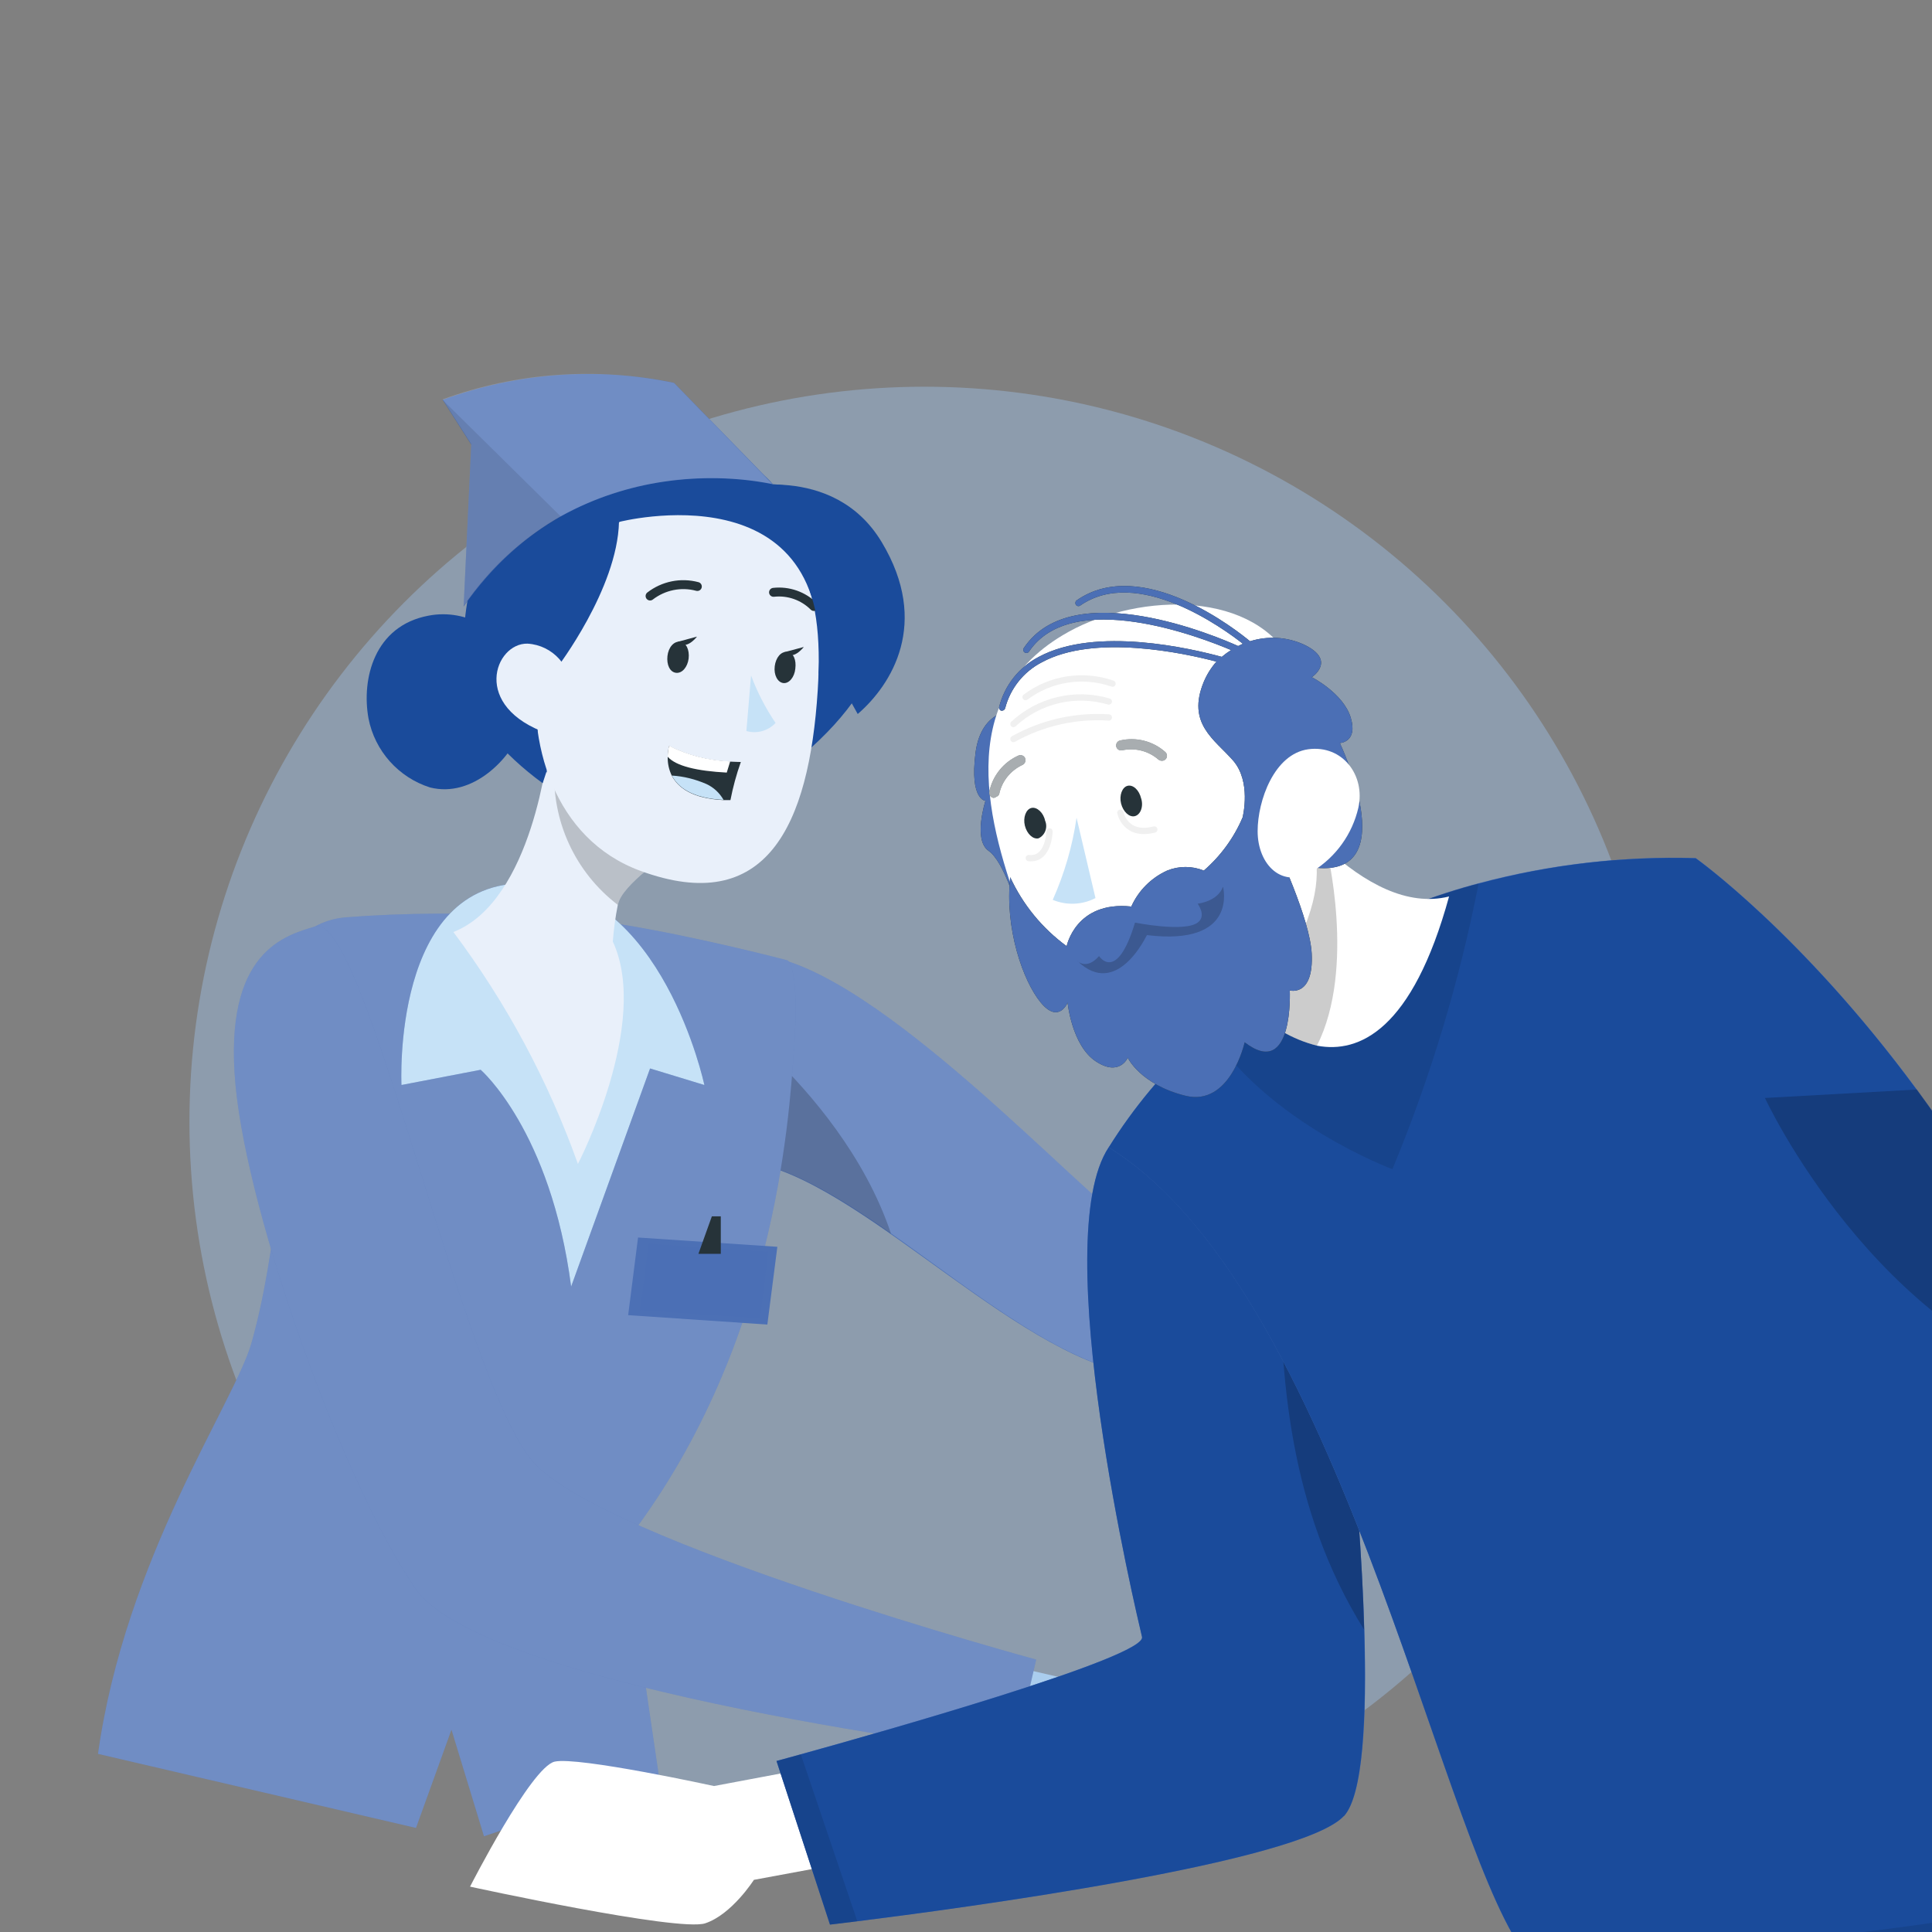<?xml version="1.0" encoding="UTF-8"?><svg id="Capa_1" xmlns="http://www.w3.org/2000/svg" xmlns:xlink="http://www.w3.org/1999/xlink" viewBox="0 0 162.27 162.27"><rect x="0" y="0" width="162.27" height="162.27" fill="#808080" stroke="none"/><defs><style>.cls-1{opacity:.1;}.cls-1,.cls-2,.cls-3,.cls-4,.cls-5,.cls-6,.cls-7,.cls-8,.cls-9,.cls-10,.cls-11,.cls-12,.cls-13,.cls-14,.cls-15,.cls-16{stroke-width:0px;}.cls-1,.cls-3,.cls-17,.cls-4,.cls-5{isolation:isolate;}.cls-1,.cls-5{fill:#010101;}.cls-18{clip-path:url(#clippath);}.cls-2,.cls-17,.cls-19{fill:none;}.cls-3{opacity:.6;}.cls-3,.cls-4,.cls-15{fill:#fff;}.cls-17{opacity:.06;stroke:#010101;stroke-width:.53px;}.cls-17,.cls-19{stroke-linecap:round;stroke-linejoin:round;}.cls-4,.cls-5{opacity:.2;}.cls-20{clip-path:url(#clippath-1);}.cls-6{fill:#9dbfe6;opacity:.44;}.cls-7{fill:#4b6fb5;}.cls-8{fill:#4c70b5;}.cls-9{fill:#263339;}.cls-10{fill:#1a4b9b;}.cls-11{fill:#3f6eb4;}.cls-12{fill:#c6e2f7;}.cls-13{fill:#aacdee;}.cls-14{fill:#b97a64;}.cls-16{fill:#e9f0fa;}.cls-19{stroke:#263339;stroke-width:.75px;}</style><clipPath id="clippath"><rect class="cls-2" x="3.43" y="-179.77" width="162.27" height="162.27"/></clipPath><clipPath id="clippath-1"><rect class="cls-2" y="0" width="162.27" height="162.27"/></clipPath></defs><g class="cls-18"><g id="freepik--characters-2--inject-633"><g id="freepik--group--inject-633"><path class="cls-9" d="m81.18,2.62L18.43,11.62c-3.15-16.91-4.93-34.04-5.33-51.23-.22-9.7,2.1-19.29,6.74-27.82,0,0,17.5-8.41,52.18-15.94,0-.04-2.71,17.42,9.16,85.99Z"/><path class="cls-11" d="m13.11-39.65c0,1.06,0,2.09.07,3.13.53,16.14,2.29,32.22,5.25,48.1L81.19,2.58c-11.87-68.56-9.17-86-9.17-86-34.69,7.53-52.18,15.94-52.18,15.94-1.43,2.51-2.61,5.16-3.53,7.9-2.24,6.4-3.32,13.15-3.2,19.93Z"/></g></g></g><g class="cls-20"><circle class="cls-6" cx="77.64" cy="94.21" r="61.73"/><g id="freepik--character-1--inject-215"><path class="cls-10" d="m40.65,52.57c-1.39-.86-3.06-1.17-4.66-.86-4.56.86-5.64,5.32-5.04,8.63.53,2.73,2.52,4.96,5.17,5.8,3.59.9,6.75-2.42,7.68-4.91,1.21-3.27-.12-6.94-3.15-8.67Z"/><path class="cls-14" d="m120.96,101.52l18-5.05s0-1.06,2.8-3.06c2.8-1.99,10.29-3.56,10.29-3.56,0,0,3.45,9.97,2.33,10.25s-11.22,3.65-11.78,2.53l-19.16,5.42-2.48-6.55Z"/><path class="cls-8" d="m66.12,80.72c10.51,3.4,26.87,21.93,30.06,23.05s33.77-5.49,33.77-5.49l4.26,7.87s-28.06,10.16-38.06,9.37-23.04-15.61-32.38-17.75l2.35-17.04Z"/><path class="cls-4" d="m134.24,106.14s-28.06,10.16-38.06,9.37c-6.46-.51-14.18-6.87-21.29-11.88-3.95-2.75-7.73-5.1-11.04-5.87l1.21-8.92,1.06-8.12c10.51,3.4,26.87,21.92,30.06,23.05,3.19,1.13,33.77-5.49,33.77-5.49l4.28,7.87Z"/><path class="cls-5" d="m74.84,103.63c-3.95-2.75-7.73-5.1-11.04-5.87l1.21-8.92c3.01,2.93,7.65,8.25,9.83,14.79Z"/><path class="cls-8" d="m55.36,149.25l-14.71,4.98-2.73-8.95-2.98,8.25-26.71-6.22c2.29-16.39,11.43-29.48,12.87-34.44,1.98-6.86,3.53-19.97,2.18-28.45v-.11c-.54-3.44,1.81-6.66,5.25-7.2.15-.02.31-.04.46-.06,2.58-.2,5.17-.3,7.77-.31,5.15-.06,10.3.24,15.4.9,6.56,1.06,13.98,3.02,13.98,3.02,0,0,1.06.44.55,7.45-.44,6.16-1.62,25.31-14.22,41.52l2.88,19.61Z"/><path class="cls-4" d="m55.36,149.25l-14.71,4.98-2.73-8.95-2.98,8.25-26.71-6.22c2.29-16.39,11.43-29.48,12.87-34.44,1.98-6.86,3.53-19.97,2.18-28.45v-.11c-.54-3.44,1.81-6.66,5.25-7.2.15-.02.31-.04.46-.06,2.58-.2,5.17-.3,7.77-.31,5.15-.06,10.3.24,15.4.9,6.56,1.06,13.98,3.02,13.98,3.02,0,0,1.06.44.55,7.45-.44,6.16-1.62,25.31-14.22,41.52l2.88,19.61Z"/><path class="cls-8" d="m40.38,89.86s5.88,5.1,7.59,18.2l6.63-18.32,4.56,1.39s-3.51-16.62-14.9-16.93c-11.39-.31-10.54,16.93-10.54,16.93l6.66-1.28Z"/><path class="cls-12" d="m40.38,89.86s5.88,5.1,7.59,18.2l6.63-18.32,4.56,1.39s-3.51-16.62-14.9-16.93c-11.39-.31-10.54,16.93-10.54,16.93l6.66-1.28Z"/><path class="cls-16" d="m56.9,71.18s-4.17,2.69-4.9,4.48c-.04.11-.08.22-.11.34-.2,1.02-.34,2.04-.42,3.08,3.19,6.87-2.93,18.68-2.93,18.68-2.49-6.98-6.02-13.55-10.46-19.48,6.7-2.62,7.97-15.46,7.97-15.46l3.19,2.5,7.64,5.85Z"/><path class="cls-5" d="m56.9,71.18s-4.17,2.69-4.9,4.48c-.04.11-.08.22-.11.34-3.59-2.74-5.58-7.08-5.32-11.59l2.71.92,7.61,5.85Z"/><path class="cls-10" d="m61.53,41.09s8.44-2.36,12.53,4.45c4.09,6.81.82,11.98-2.02,14.43"/><path class="cls-10" d="m64.9,40.67s6.88.21,8.78,6.03c1.91,5.81.49,12.34-9.72,19.36-4.99,3.44-17.39-3.28-17.39-3.28l-.99,3c-1.66-1.2-3.16-2.6-4.48-4.16-4.01-4.71-2.98-20.29,8.15-23.34,11.62-3.14,15.65,2.4,15.65,2.4Z"/><path class="cls-16" d="m58.34,42.66c8.74,1.18,10.92,6.25,10.34,15.35-.73,11.36-4.32,19.02-14.9,15.13-14.42-5.29-9.93-32.47,4.57-30.48Z"/><path class="cls-12" d="m63.09,56.75c.52,1.4,1.21,2.73,2.05,3.97-.62.67-1.57.93-2.45.68l.39-4.65Z"/><path class="cls-9" d="m57.84,55.31c-.09.71-.54,1.26-1.06,1.2s-.8-.68-.72-1.41.54-1.26,1.06-1.2.8.68.72,1.41Z"/><path class="cls-9" d="m56.91,53.91l1.63-.44s-.93,1.23-1.63.44Z"/><path class="cls-9" d="m66.8,56.16c-.07.72-.53,1.27-1.01,1.21s-.81-.68-.72-1.41.53-1.27,1.06-1.2.76.68.67,1.39Z"/><path class="cls-9" d="m65.87,54.78l1.64-.44s-.93,1.23-1.64.44Z"/><path class="cls-19" d="m58.57,49.26c-1.38-.37-2.84-.07-3.97.8"/><path class="cls-19" d="m64.97,49.75c1.25-.14,2.5.3,3.39,1.19"/><path class="cls-10" d="m46.78,56.09s5.07-6.62,5.21-12.25c0,0,18.29-4.72,16.74,12.99,0,0,3.82-15.38-11.16-17.78-14.98-2.4-18.44,18.24-11.6,25.85,0,0-2.33-4.65.81-8.8Z"/><path class="cls-16" d="m47.96,58.13c.1-2.13-1.53-3.94-3.65-4.07-2.75-.07-4.8,5.32,1.76,7.57.97.33,1.62-.55,1.89-3.5Z"/><path class="cls-9" d="m62.22,64.01c-.37,1.04-.66,2.11-.87,3.19h-.59c-2.64-.13-3.82-1.06-4.33-2.04-.24-.49-.36-1.03-.35-1.58,0-.31.04-.62.12-.92,1.6.8,3.35,1.24,5.13,1.31.61.03.89.03.89.03Z"/><path class="cls-15" d="m61.33,63.95l-.29.94c-2.48-.13-4.26-.54-4.96-1.33,0-.31.04-.62.12-.92,1.6.8,3.35,1.24,5.13,1.31Z"/><path class="cls-12" d="m60.76,67.18c-2.64-.13-3.82-1.06-4.33-2.04,1,.06,1.98.31,2.9.71.61.28,1.11.75,1.44,1.33Z"/><path class="cls-8" d="m38.94,50.94l.64-13.6-2.4-3.76c6.22-2.28,12.95-2.77,19.43-1.43l8.31,8.52s-16.07-3.95-25.98,10.27Z"/><path class="cls-4" d="m64.9,40.67c-6.06-1.21-12.35-.27-17.78,2.67-3.27,1.86-6.06,4.45-8.18,7.56l.64-13.6-2.4-3.76c6.22-2.27,12.95-2.74,19.43-1.38l8.28,8.52Z"/><path class="cls-1" d="m47.12,43.39c-3.27,1.86-6.06,4.45-8.18,7.56l.64-13.6-2.4-3.76,9.93,9.8Z"/><path class="cls-13" d="m80.03,138.8l11.71,2.7c2.92.17,5.82.67,8.63,1.47,4.43,1.3,9.22,3.19,8.52,4.34s-8.37,7.31-10.82,6.92c-2.45-.39-9.34-4.26-8.52-6.17l-11.43-2.78,1.91-6.48Z"/><path class="cls-8" d="m26.49,77.82c4.19-1.22,12.34,38.32,18.34,45.02,6,6.7,42.2,16.55,42.2,16.55l-1.83,7.92s-44.37-5.4-50.27-13.84c-5.9-8.44-14.1-31.06-15.15-42.34s4.24-12.58,6.71-13.32Z"/><path class="cls-4" d="m26.49,77.82c4.19-1.22,12.34,38.32,18.34,45.02,6,6.7,42.2,16.55,42.2,16.55l-1.83,7.92s-44.37-5.4-50.27-13.84c-5.9-8.44-14.1-31.06-15.15-42.34s4.24-12.58,6.71-13.32Z"/><polygon class="cls-8" points="64.45 111.25 52.76 110.46 53.59 103.94 65.29 104.72 64.45 111.25"/><polygon class="cls-7" points="63.83 110.74 53.76 110.06 54.48 104.45 64.54 105.13 63.83 110.74"/><polygon class="cls-9" points="59.79 102.16 58.66 105.31 60.54 105.31 60.54 102.16 59.79 102.16"/></g><g id="freepik--character-2--inject-215"><g id="freepik--group--inject-215"><path class="cls-15" d="m70.87,147.96l-10.9,2.05s-11.4-2.49-13.38-2.05c-1.98.44-7.11,10.5-7.11,10.5,0,0,17.51,3.82,19.75,3.08s4.09-3.65,4.09-3.65l8.52-1.58-.96-8.35Z"/><path class="cls-8" d="m93.12,96.36c-5.15,7.74,2.33,39.13,2.8,41.12s-30.7,10.42-30.7,10.42l4.49,13.74s38.84-4.48,43.16-9.11-.54-42.7-.54-42.7l-19.16-13.48h-.04Z"/><path class="cls-10" d="m112.87,152.53c-3.67,3.95-32.46,7.79-40.86,8.84l-2.3.28-4.49-13.74,2.04-.56c6.93-1.92,29.05-8.18,28.66-9.86-.47-1.99-7.95-33.38-2.8-41.12l3.33,1.41,11.03,8.39,4.84,3.68s1.94,14.84,2.26,27.05h0c.22,7.42-.1,13.9-1.71,15.65Z"/><path class="cls-1" d="m72.01,161.37l-2.3.28-4.49-13.74,2.04-.56,4.75,14.03Z"/><path class="cls-5" d="m114.58,136.89c-6.39-10.23-7.02-21.44-7.1-30.73l4.84,3.68s1.94,14.84,2.26,27.05Z"/><path class="cls-8" d="m184.99,161.63s-50.8,7.66-55.84,3.59c-7.45-6-15.68-56.23-36.02-68.85,2.09-3.35,4.64-6.41,7.56-9.07,6.31-5.95,13.93-10.33,22.25-12.77,6.33-1.83,12.91-2.66,19.49-2.46,0,0,39.88,28.34,42.57,89.57Z"/><path class="cls-10" d="m184.99,161.63s-50.8,7.66-55.84,3.59c-.55-.47-1.02-1.02-1.41-1.63-7.11-10.51-15.54-55.35-34.62-67.22,2.09-3.35,4.64-6.41,7.56-9.07l.85-.79c6.14-5.54,13.46-9.63,21.4-11.95.42-.13.84-.24,1.27-.35,5.94-1.6,12.08-2.31,18.22-2.13,0,0,8.89,6.31,18.55,19.42,5.79,7.87,10.6,16.41,14.34,25.44,5.23,12.73,8.39,26.21,9.38,39.93.13,1.59.22,3.16.3,4.77Z"/><path class="cls-1" d="m124.19,74.2c-1.61,8.22-4.03,16.26-7.24,24,0,0-10.42-3.85-15.42-11.71,6.14-5.54,13.46-9.63,21.4-11.95.42-.12.84-.23,1.27-.34Z"/><path class="cls-1" d="m184.99,161.63s-50.8,7.66-55.84,3.59c-.55-.47-1.02-1.02-1.41-1.63,19.21.49,38.38-1.77,56.95-6.71.13,1.56.22,3.14.3,4.75Z"/><path class="cls-5" d="m175.31,116.95c-17.81-4.69-27.07-24.73-27.07-24.73l12.77-.71c5.77,7.87,10.58,16.42,14.3,25.44Z"/><path class="cls-15" d="m121.71,75.29c-3.09,11.26-7.57,13.2-11.08,12.54-2.08-.52-3.97-1.63-5.44-3.19.36-.67.53-1.43.49-2.19-.14-1.69-1.04-3.22-2.44-4.17-.68-.52-1.39-.99-2.13-1.42l.22-2.9,1.06-13.74c1.96,2.99,4.13,5.84,6.5,8.52.8.87,1.64,1.72,2.5,2.5,3.23,2.95,6.82,4.92,10.3,4.06Z"/><path class="cls-5" d="m110.62,87.83c-2.08-.52-3.97-1.63-5.44-3.19.36-.67.53-1.43.49-2.19-.14-1.69-1.04-3.22-2.44-4.17-.68-.52-1.39-.99-2.13-1.42l.22-2.9,10.08-2.75s2.52,10.09-.79,16.62Z"/><path class="cls-9" d="m85.43,59.67s-3.01-.32-3.5,3.6c-.49,3.92.84,3.99.84,3.99,0,0-1.06,3.28.26,4.2s2.41,4.84,2.41,4.84l2.98-5.47-2.98-11.17Z"/><path class="cls-7" d="m85.43,59.67s-3.01-.32-3.5,3.6c-.49,3.92.84,3.99.84,3.99,0,0-1.06,3.28.26,4.2s2.41,4.84,2.41,4.84l2.98-5.47-2.98-11.17Z"/><path class="cls-15" d="m108.7,79.79c-.21.44-.45.87-.71,1.28-2.6,4.41-7.84,6.52-12.77,5.15-3.12-.79-5.83-2.74-7.56-5.46-.25-.37-.48-.76-.68-1.16-.39-.81-.79-1.69-1.14-2.64-2.85-7.63-5.81-18.1,3.42-23.61,5.81-3.5,15.57-3.94,19.05,1.91,2.58,4.31,3.25,9.49,1.85,14.32.53,3,1.05,5.17-1.46,10.22Z"/><path class="cls-9" d="m112.53,62.41s1.54-.07.92-2.13-3.27-3.4-3.27-3.4c0,0,2.13-1.41-.66-2.74-1.42-.65-3.04-.75-4.53-.28-.93-.78-9.06-7.3-14.58-3.42-.11.1-.12.26-.03.38.08.09.21.12.32.06,4.82-3.39,12.09,1.93,13.69,3.19l-.4.19c-1.66-.75-13.89-5.99-18,.17-.08.12-.05.29.07.37,0,0,0,0,0,0,.12.08.28.05.36-.06,0,0,0,0,0,0,3.61-5.41,14.46-1.21,16.98-.14-.27.17-.53.36-.78.57-2.53-.69-10.56-2.59-15.37,0-1.66.86-2.87,2.39-3.33,4.2-.04.14.04.28.17.32,0,0,0,0,0,0h.07c.12,0,.22-.08.26-.19.43-1.67,1.55-3.08,3.08-3.87,4.4-2.4,11.9-.79,14.67-.06-.44.5-.8,1.07-1.06,1.69-1.46,3.51.9,4.84,2.45,6.61s.83,4.68.81,4.78c-.73,1.72-1.85,3.25-3.26,4.47-.99-.4-2.09-.4-3.08,0-1.34.61-2.41,1.68-3.01,3.02-4.67-.49-5.43,3.33-5.43,3.33-2.05-1.5-3.68-3.49-4.74-5.79-.47,4.26,1.06,8.71,2.57,10.53s2.25,0,2.25,0c0,0,.35,3.58,2.35,4.92,2,1.34,2.7-.29,2.7-.29,0,0,1.06,2.25,4.84,3.19s4.98-4.49,4.98-4.49c4.14,3.19,3.79-4.35,3.79-4.35,0,0,2.03.56,1.84-3.12-.16-2.87-2.71-8.43-3.84-10.76,1.68-.27,4.26,3.58,4.26,3.58,7.27.68,1.94-10.49,1.94-10.49Z"/><path class="cls-7" d="m112.53,62.41s1.54-.07.92-2.13-3.27-3.4-3.27-3.4c0,0,2.13-1.41-.66-2.74-1.42-.65-3.04-.75-4.53-.28-.93-.78-9.06-7.3-14.58-3.42-.11.1-.12.26-.03.38.08.09.21.12.32.06,4.82-3.39,12.09,1.93,13.69,3.19l-.4.19c-1.66-.75-13.89-5.99-18,.17-.08.12-.05.29.07.37,0,0,0,0,0,0,.12.08.28.05.36-.06,0,0,0,0,0,0,3.61-5.41,14.46-1.21,16.98-.14-.27.17-.53.36-.78.57-2.53-.69-10.56-2.59-15.37,0-1.66.86-2.87,2.39-3.33,4.2-.04.14.04.28.17.32,0,0,0,0,0,0h.07c.12,0,.22-.08.26-.19.43-1.67,1.55-3.08,3.08-3.87,4.4-2.4,11.9-.79,14.67-.06-.44.5-.8,1.07-1.06,1.69-1.46,3.51.9,4.84,2.45,6.61s.83,4.68.81,4.78c-.73,1.72-1.85,3.25-3.26,4.47-.99-.4-2.09-.4-3.08,0-1.34.61-2.41,1.68-3.01,3.02-4.67-.49-5.43,3.33-5.43,3.33-2.05-1.5-3.68-3.49-4.74-5.79-.47,4.26,1.06,8.71,2.57,10.53s2.25,0,2.25,0c0,0,.35,3.58,2.35,4.92,2,1.34,2.7-.29,2.7-.29,0,0,1.06,2.25,4.84,3.19s4.98-4.49,4.98-4.49c4.14,3.19,3.79-4.35,3.79-4.35,0,0,2.03.56,1.84-3.12-.16-2.87-2.71-8.43-3.84-10.76,1.68-.27,4.26,3.58,4.26,3.58,7.27.68,1.94-10.49,1.94-10.49Z"/><path class="cls-9" d="m95.85,67.07c.21.69-.07,1.37-.54,1.48s-.98-.38-1.15-1.06.09-1.38.55-1.49.97.35,1.14,1.08Z"/><path class="cls-9" d="m87.78,68.93c.24.56,0,1.22-.55,1.48-.47.11-.98-.38-1.15-1.06s.09-1.38.55-1.49,1.02.4,1.15,1.08Z"/><path class="cls-12" d="m90.42,68.68c-.34,2.38-1.02,4.7-2,6.9,1.16.48,2.47.43,3.59-.15l-1.59-6.75Z"/><path class="cls-9" d="m97.75,63.87c-.15.06-.32.03-.45-.07-.82-.72-1.94-1.01-3.01-.79-.22.07-.46-.05-.53-.28-.06-.23.06-.46.29-.53h0c1.35-.32,2.77.03,3.81.95.18.15.21.41.06.6h0c-.05.05-.11.09-.17.13Z"/><path class="cls-9" d="m83.66,66.94c-.07.05-.16.08-.24.07-.23-.05-.37-.27-.33-.5h0c.28-1.36,1.2-2.5,2.47-3.06.22-.08.47.03.55.25,0,0,0,0,0,.01h0c.07.22-.04.46-.26.55h0c-.99.47-1.71,1.37-1.93,2.45-.05.11-.15.19-.27.22Z"/><path class="cls-3" d="m97.75,63.87c-.15.06-.32.03-.45-.07-.82-.72-1.94-1.01-3.01-.79-.22.07-.46-.05-.53-.28-.06-.23.06-.46.29-.53h0c1.35-.32,2.77.03,3.81.95.18.15.21.41.06.6h0c-.05.05-.11.09-.17.13Z"/><path class="cls-3" d="m83.66,66.94c-.07.05-.16.08-.24.07-.23-.05-.37-.27-.33-.5h0c.28-1.36,1.2-2.5,2.47-3.06.22-.08.47.03.55.25,0,0,0,0,0,.01h0c.07.22-.04.46-.26.55h0c-.99.47-1.71,1.37-1.93,2.45-.05.11-.15.19-.27.22Z"/><path class="cls-5" d="m90.49,80.72s.78.78,1.82-.42c0,0,1.48,2.31,3.02-2.81,0,0,4.13.83,5.26,0,.78-.56,0-1.59,0-1.59,0,0,1.69-.17,2.13-1.43,0,0,1.34,5.01-6.39,4.07-.02,0-2.5,5.41-5.84,2.17Z"/><path class="cls-15" d="m114.09,67.84c-.51,2.21-1.88,4.13-3.81,5.32-2.55,1.58-4.66-.52-4.65-3.36,0-2.53,1.38-6.48,4.26-6.87,2.87-.38,4.8,2.19,4.2,4.91Z"/><path class="cls-17" d="m94.1,68.26s.4,2.04,2.85,1.41"/><path class="cls-17" d="m88.15,69.83s-.05,2.43-1.74,2.24"/><path class="cls-17" d="m85.12,62.07c2.44-1.36,5.22-1.99,8.01-1.81"/><path class="cls-17" d="m85.12,60.81c2.15-2,5.19-2.72,8.01-1.89"/><path class="cls-17" d="m86.14,58.55c2.09-1.57,4.83-1.99,7.3-1.13"/></g></g><circle class="cls-2" cx="81.13" cy="81.13" r="81.13"/></g></svg>